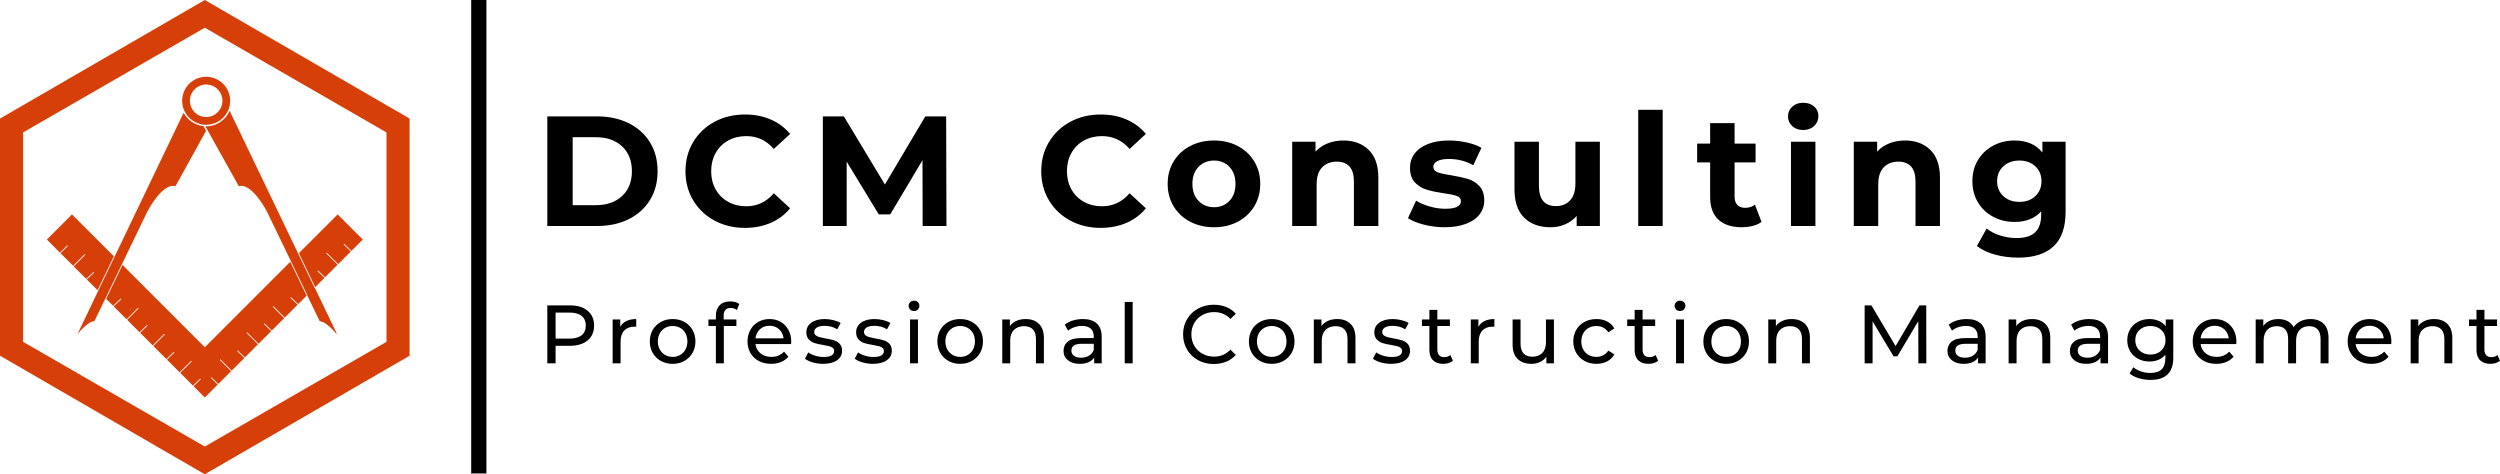 <svg viewBox="417.922 367.656 694.155 131.687" width="5000" height="948.543" xmlns="http://www.w3.org/2000/svg" xmlns:xlink="http://www.w3.org/1999/xlink" preserveAspectRatio="none"><defs></defs><style>.a6izo4zJpcolor {fill:#000000;fill-opacity:1;}.aa2enGRPafx0filter-floo {flood-color:#D73F09;flood-opacity:0.33;}.aD6z1nYkhcolor {fill:#000000;fill-opacity:1;}.aFK0OVi-sKcolors-0 {fill:#D73F09;fill-opacity:1;}.ajvSGIKIa7colors-0 {fill:#D73F09;fill-opacity:1;}.atBXipXk0bfillColor {fill:#000000;fill-opacity:1;}.shapeStroke-str {stroke:#313131;stroke-opacity:1;}</style><defs>
      <filter
        x="-1000"
        y="-1000"
        width="5000"
        height="5000"
        id="a2enGRPafx"
        filterUnits="userSpaceOnUse"
        primitiveUnits="userSpaceOnUse"
        color-interpolation-filters="sRGB">
        <feMerge><feMergeNode in="SourceGraphic" /></feMerge>
      </filter></defs><g opacity="1" transform="rotate(0 569.889 451.14)">
<svg width="542.189" height="22" x="569.889" y="451.14" version="1.1" preserveAspectRatio="none" viewBox="4.2 -30.28 943.4 38.28">
  <g transform="matrix(1 0 0 1 0 0)" class="a6izo4zJpcolor"><path d="M15.12-28Q20.56-28 23.68-25.40Q26.80-22.80 26.80-18.24L26.80-18.24Q26.80-13.68 23.68-11.08Q20.56-8.48 15.12-8.48L15.12-8.48L8.20-8.48L8.20 0L4.20 0L4.20-28L15.12-28ZM15-11.96Q18.80-11.96 20.80-13.58Q22.80-15.20 22.80-18.24L22.80-18.24Q22.80-21.28 20.80-22.90Q18.80-24.52 15-24.52L15-24.52L8.20-24.52L8.20-11.96L15-11.96Z M39.44-17.64Q40.44-19.48 42.40-20.44Q44.36-21.40 47.16-21.40L47.16-21.40L47.16-17.68Q46.84-17.72 46.28-17.72L46.28-17.72Q43.16-17.72 41.38-15.86Q39.60-14 39.60-10.56L39.60-10.56L39.60 0L35.76 0L35.76-21.20L39.44-21.20L39.44-17.64Z M64.76 0.24Q61.60 0.24 59.08-1.16Q56.56-2.56 55.14-5.02Q53.72-7.48 53.72-10.60L53.72-10.60Q53.72-13.72 55.14-16.18Q56.56-18.64 59.08-20.02Q61.60-21.40 64.76-21.40L64.76-21.40Q67.92-21.40 70.42-20.02Q72.92-18.64 74.34-16.18Q75.76-13.72 75.76-10.60L75.76-10.60Q75.76-7.48 74.34-5.02Q72.92-2.56 70.42-1.16Q67.92 0.24 64.76 0.24L64.76 0.24ZM64.76-3.12Q66.80-3.12 68.42-4.06Q70.04-5 70.96-6.70Q71.88-8.40 71.88-10.60L71.88-10.60Q71.88-12.80 70.96-14.50Q70.04-16.20 68.42-17.12Q66.80-18.04 64.76-18.04L64.76-18.04Q62.72-18.04 61.10-17.12Q59.48-16.20 58.54-14.50Q57.60-12.80 57.60-10.60L57.60-10.60Q57.60-8.40 58.54-6.70Q59.48-5 61.10-4.06Q62.72-3.12 64.76-3.12L64.76-3.12Z M92.84-26.76Q89.40-26.76 89.40-23.04L89.40-23.04L89.40-21.20L95.56-21.20L95.56-18.04L89.48-18.04L89.48 0L85.64 0L85.64-18.04L82.04-18.04L82.04-21.20L85.64-21.20L85.64-23.08Q85.64-26.24 87.48-28.08Q89.32-29.92 92.64-29.92L92.64-29.92Q93.92-29.92 95.04-29.60Q96.16-29.28 96.96-28.68L96.96-28.68L95.80-25.76Q94.48-26.76 92.84-26.76L92.84-26.76Z M122.04-10.48Q122.04-10.04 121.96-9.32L121.96-9.32L104.76-9.32Q105.12-6.52 107.22-4.82Q109.32-3.12 112.44-3.12L112.44-3.12Q116.24-3.12 118.56-5.68L118.56-5.68L120.68-3.20Q119.24-1.52 117.10-0.64Q114.96 0.24 112.32 0.24L112.32 0.24Q108.96 0.24 106.36-1.14Q103.76-2.52 102.34-5Q100.92-7.48 100.92-10.60L100.92-10.60Q100.92-13.68 102.30-16.16Q103.68-18.64 106.10-20.02Q108.52-21.40 111.56-21.40L111.56-21.40Q114.60-21.40 116.98-20.02Q119.36-18.64 120.70-16.16Q122.04-13.68 122.04-10.48L122.04-10.48ZM111.56-18.16Q108.80-18.16 106.94-16.48Q105.08-14.80 104.76-12.08L104.76-12.08L118.36-12.08Q118.04-14.76 116.18-16.46Q114.32-18.16 111.56-18.16L111.56-18.16Z M137.44 0.24Q134.84 0.24 132.44-0.46Q130.04-1.16 128.68-2.24L128.68-2.24L130.28-5.28Q131.68-4.28 133.68-3.68Q135.68-3.08 137.72-3.08L137.72-3.08Q142.76-3.08 142.76-5.96L142.76-5.96Q142.76-6.92 142.08-7.48Q141.40-8.04 140.38-8.30Q139.36-8.56 137.48-8.88L137.48-8.88Q134.92-9.28 133.30-9.80Q131.68-10.32 130.52-11.56Q129.36-12.80 129.36-15.04L129.36-15.04Q129.36-17.92 131.76-19.66Q134.16-21.40 138.20-21.40L138.20-21.40Q140.32-21.40 142.44-20.88Q144.56-20.36 145.92-19.48L145.92-19.48L144.28-16.44Q141.68-18.12 138.16-18.12L138.16-18.12Q135.72-18.12 134.44-17.32Q133.16-16.52 133.16-15.20L133.16-15.20Q133.16-14.16 133.88-13.56Q134.60-12.96 135.66-12.68Q136.72-12.40 138.64-12.04L138.64-12.04Q141.20-11.60 142.78-11.10Q144.36-10.60 145.48-9.40Q146.60-8.20 146.60-6.04L146.60-6.04Q146.60-3.16 144.14-1.46Q141.68 0.24 137.44 0.24L137.44 0.24Z M161.48 0.24Q158.88 0.24 156.48-0.46Q154.08-1.16 152.72-2.24L152.72-2.24L154.32-5.28Q155.72-4.28 157.72-3.68Q159.72-3.08 161.76-3.08L161.76-3.08Q166.80-3.08 166.80-5.96L166.80-5.96Q166.80-6.92 166.12-7.48Q165.44-8.04 164.42-8.30Q163.40-8.56 161.52-8.88L161.52-8.88Q158.96-9.28 157.34-9.80Q155.72-10.32 154.56-11.56Q153.40-12.80 153.40-15.04L153.40-15.04Q153.40-17.92 155.80-19.66Q158.20-21.40 162.24-21.40L162.24-21.40Q164.36-21.40 166.48-20.88Q168.60-20.36 169.96-19.48L169.96-19.48L168.32-16.44Q165.72-18.12 162.20-18.12L162.20-18.12Q159.76-18.12 158.48-17.32Q157.20-16.52 157.20-15.20L157.20-15.20Q157.20-14.16 157.92-13.56Q158.64-12.96 159.70-12.68Q160.76-12.40 162.68-12.04L162.68-12.04Q165.24-11.60 166.82-11.10Q168.40-10.60 169.52-9.40Q170.64-8.20 170.64-6.04L170.64-6.04Q170.64-3.16 168.18-1.46Q165.72 0.24 161.48 0.24L161.48 0.24Z M179.44 0L179.44-21.20L183.28-21.20L183.28 0L179.44 0ZM181.36-25.28Q180.24-25.28 179.50-26Q178.76-26.72 178.76-27.76L178.76-27.76Q178.76-28.80 179.50-29.54Q180.24-30.28 181.36-30.28L181.36-30.28Q182.48-30.28 183.22-29.58Q183.96-28.88 183.96-27.84L183.96-27.84Q183.96-26.76 183.22-26.02Q182.48-25.28 181.36-25.28L181.36-25.28Z M203.68 0.24Q200.52 0.24 198-1.16Q195.48-2.56 194.06-5.02Q192.64-7.48 192.64-10.60L192.64-10.60Q192.64-13.72 194.06-16.18Q195.48-18.64 198-20.02Q200.52-21.40 203.68-21.40L203.68-21.40Q206.84-21.40 209.34-20.02Q211.84-18.64 213.26-16.18Q214.68-13.72 214.68-10.60L214.68-10.60Q214.68-7.48 213.26-5.02Q211.84-2.56 209.34-1.16Q206.84 0.24 203.68 0.24L203.68 0.24ZM203.68-3.12Q205.72-3.12 207.34-4.06Q208.96-5 209.88-6.70Q210.80-8.40 210.80-10.60L210.80-10.60Q210.80-12.80 209.88-14.50Q208.96-16.20 207.34-17.12Q205.72-18.04 203.68-18.04L203.68-18.04Q201.64-18.04 200.02-17.12Q198.40-16.20 197.46-14.50Q196.52-12.80 196.52-10.60L196.52-10.60Q196.52-8.40 197.46-6.70Q198.40-5 200.02-4.06Q201.64-3.12 203.68-3.12L203.68-3.12Z M235.32-21.40Q239.36-21.40 241.74-19.06Q244.12-16.72 244.12-12.20L244.12-12.20L244.12 0L240.28 0L240.28-11.76Q240.28-14.84 238.80-16.40Q237.32-17.96 234.56-17.96L234.56-17.96Q231.44-17.96 229.64-16.14Q227.84-14.32 227.84-10.92L227.84-10.92L227.84 0L224 0L224-21.20L227.68-21.20L227.68-18Q228.84-19.64 230.82-20.52Q232.80-21.40 235.32-21.40L235.32-21.40Z M262.96-21.40Q267.36-21.40 269.70-19.24Q272.04-17.08 272.04-12.80L272.04-12.80L272.04 0L268.40 0L268.40-2.80Q267.44-1.32 265.66-0.54Q263.88 0.24 261.44 0.24L261.44 0.24Q257.88 0.24 255.74-1.48Q253.60-3.20 253.60-6L253.60-6Q253.60-8.80 255.64-10.50Q257.68-12.20 262.12-12.20L262.12-12.20L268.20-12.20L268.20-12.96Q268.20-15.44 266.76-16.76Q265.32-18.08 262.52-18.08L262.52-18.08Q260.64-18.08 258.84-17.46Q257.04-16.84 255.80-15.80L255.80-15.80L254.20-18.68Q255.84-20 258.12-20.70Q260.40-21.40 262.96-21.40L262.96-21.40ZM262.08-2.72Q264.28-2.72 265.88-3.70Q267.48-4.68 268.20-6.48L268.20-6.48L268.20-9.44L262.28-9.44Q257.40-9.44 257.40-6.16L257.40-6.16Q257.40-4.56 258.64-3.64Q259.88-2.72 262.08-2.72L262.08-2.72Z M283.16 0L283.16-29.68L287.00-29.68L287.00 0L283.16 0Z M326.16 0.32Q321.96 0.32 318.58-1.54Q315.20-3.40 313.28-6.66Q311.36-9.92 311.36-14L311.36-14Q311.36-18.08 313.28-21.34Q315.20-24.60 318.60-26.46Q322.00-28.32 326.20-28.32L326.20-28.32Q329.48-28.32 332.20-27.22Q334.92-26.12 336.84-23.96L336.84-23.96L334.24-21.44Q331.08-24.76 326.36-24.76L326.36-24.76Q323.24-24.76 320.72-23.36Q318.20-21.96 316.78-19.50Q315.36-17.04 315.36-14L315.36-14Q315.36-10.96 316.78-8.50Q318.20-6.04 320.72-4.64Q323.24-3.24 326.36-3.24L326.36-3.24Q331.04-3.24 334.24-6.60L334.24-6.60L336.84-4.08Q334.92-1.92 332.18-0.80Q329.44 0.32 326.16 0.32L326.16 0.32Z M354.20 0.24Q351.04 0.24 348.52-1.16Q346.00-2.56 344.58-5.02Q343.16-7.48 343.16-10.60L343.16-10.60Q343.16-13.72 344.58-16.18Q346.00-18.64 348.52-20.02Q351.04-21.40 354.20-21.40L354.20-21.40Q357.36-21.40 359.86-20.02Q362.36-18.64 363.78-16.18Q365.20-13.72 365.20-10.60L365.20-10.60Q365.20-7.48 363.78-5.02Q362.36-2.56 359.86-1.16Q357.36 0.24 354.20 0.24L354.20 0.24ZM354.20-3.12Q356.24-3.12 357.86-4.06Q359.48-5 360.40-6.70Q361.32-8.40 361.32-10.60L361.32-10.60Q361.32-12.80 360.40-14.50Q359.48-16.20 357.86-17.12Q356.24-18.04 354.20-18.04L354.20-18.04Q352.16-18.04 350.54-17.12Q348.92-16.20 347.98-14.50Q347.04-12.80 347.04-10.60L347.04-10.60Q347.04-8.40 347.98-6.70Q348.92-5 350.54-4.06Q352.16-3.12 354.20-3.12L354.20-3.12Z M385.84-21.40Q389.88-21.40 392.26-19.06Q394.64-16.72 394.64-12.20L394.64-12.20L394.64 0L390.80 0L390.80-11.76Q390.80-14.84 389.32-16.40Q387.84-17.96 385.08-17.96L385.08-17.96Q381.96-17.96 380.16-16.14Q378.36-14.32 378.36-10.92L378.36-10.92L378.36 0L374.52 0L374.52-21.20L378.20-21.20L378.20-18Q379.36-19.64 381.34-20.52Q383.32-21.40 385.84-21.40L385.84-21.40Z M411.84 0.24Q409.24 0.24 406.84-0.46Q404.44-1.16 403.08-2.24L403.08-2.24L404.68-5.28Q406.08-4.28 408.08-3.68Q410.08-3.08 412.12-3.08L412.12-3.08Q417.16-3.08 417.16-5.96L417.16-5.96Q417.16-6.92 416.48-7.48Q415.80-8.04 414.78-8.30Q413.76-8.56 411.88-8.88L411.88-8.88Q409.32-9.28 407.70-9.80Q406.08-10.32 404.92-11.56Q403.76-12.80 403.76-15.04L403.76-15.04Q403.76-17.92 406.16-19.66Q408.56-21.40 412.60-21.40L412.60-21.40Q414.72-21.40 416.84-20.88Q418.96-20.36 420.32-19.48L420.32-19.48L418.68-16.44Q416.08-18.12 412.56-18.12L412.56-18.12Q410.12-18.12 408.84-17.32Q407.56-16.52 407.56-15.20L407.56-15.20Q407.56-14.16 408.28-13.56Q409.00-12.96 410.06-12.68Q411.12-12.40 413.04-12.04L413.04-12.04Q415.60-11.60 417.18-11.10Q418.76-10.60 419.88-9.40Q421.00-8.20 421.00-6.04L421.00-6.04Q421.00-3.16 418.54-1.46Q416.08 0.24 411.84 0.24L411.84 0.24Z M440.52-4L441.72-1.24Q440.88-0.52 439.64-0.14Q438.40 0.24 437.08 0.24L437.08 0.24Q433.88 0.24 432.12-1.48Q430.36-3.20 430.36-6.40L430.36-6.40L430.36-18.04L426.76-18.04L426.76-21.20L430.36-21.20L430.36-25.84L434.20-25.84L434.20-21.20L440.28-21.20L440.28-18.04L434.20-18.04L434.20-6.56Q434.20-4.84 435.06-3.92Q435.92-3 437.52-3L437.52-3Q439.28-3 440.52-4L440.52-4Z M454.04-17.64Q455.04-19.48 457.00-20.44Q458.96-21.40 461.76-21.40L461.76-21.40L461.76-17.68Q461.44-17.72 460.88-17.72L460.88-17.72Q457.76-17.72 455.98-15.86Q454.20-14 454.20-10.56L454.20-10.56L454.20 0L450.36 0L450.36-21.20L454.04-21.20L454.04-17.64Z M486.68-21.20L490.52-21.20L490.52 0L486.88 0L486.88-3.20Q485.72-1.56 483.82-0.66Q481.92 0.24 479.68 0.24L479.68 0.24Q475.44 0.24 473.00-2.10Q470.56-4.44 470.56-9L470.56-9L470.56-21.20L474.40-21.20L474.40-9.44Q474.40-6.36 475.88-4.78Q477.36-3.20 480.12-3.20L480.12-3.20Q483.16-3.20 484.92-5.04Q486.68-6.88 486.68-10.24L486.68-10.24L486.68-21.20Z M511.08 0.24Q507.84 0.24 505.30-1.16Q502.76-2.56 501.32-5.02Q499.88-7.48 499.88-10.60L499.88-10.60Q499.88-13.72 501.32-16.18Q502.76-18.64 505.30-20.02Q507.84-21.40 511.08-21.40L511.08-21.40Q513.96-21.40 516.22-20.24Q518.48-19.08 519.72-16.88L519.72-16.88L516.80-15Q515.80-16.52 514.32-17.28Q512.84-18.04 511.04-18.04L511.04-18.04Q508.96-18.04 507.30-17.12Q505.64-16.20 504.70-14.50Q503.76-12.80 503.76-10.60L503.76-10.60Q503.76-8.36 504.70-6.66Q505.64-4.96 507.30-4.04Q508.96-3.12 511.04-3.12L511.04-3.12Q512.84-3.12 514.32-3.88Q515.80-4.64 516.80-6.16L516.80-6.16L519.72-4.32Q518.48-2.12 516.22-0.94Q513.96 0.24 511.08 0.24L511.08 0.24Z M539.68-4L540.88-1.24Q540.04-0.52 538.80-0.14Q537.56 0.24 536.24 0.24L536.24 0.24Q533.04 0.24 531.28-1.48Q529.52-3.20 529.52-6.40L529.52-6.40L529.52-18.04L525.92-18.04L525.92-21.20L529.52-21.20L529.52-25.84L533.36-25.84L533.36-21.20L539.44-21.20L539.44-18.04L533.36-18.04L533.36-6.56Q533.36-4.84 534.22-3.92Q535.08-3 536.68-3L536.68-3Q538.44-3 539.68-4L539.68-4Z M549.52 0L549.52-21.20L553.36-21.20L553.36 0L549.52 0ZM551.44-25.28Q550.32-25.28 549.58-26Q548.84-26.72 548.84-27.76L548.84-27.76Q548.84-28.80 549.58-29.54Q550.32-30.28 551.44-30.28L551.44-30.28Q552.56-30.28 553.30-29.58Q554.04-28.88 554.04-27.84L554.04-27.84Q554.04-26.76 553.30-26.02Q552.56-25.28 551.44-25.28L551.44-25.28Z M573.76 0.24Q570.60 0.24 568.08-1.16Q565.56-2.56 564.14-5.02Q562.72-7.48 562.72-10.60L562.72-10.60Q562.72-13.72 564.14-16.18Q565.56-18.64 568.08-20.02Q570.60-21.40 573.76-21.40L573.76-21.40Q576.92-21.40 579.42-20.02Q581.92-18.64 583.34-16.18Q584.76-13.72 584.76-10.60L584.76-10.60Q584.76-7.48 583.34-5.02Q581.92-2.56 579.42-1.16Q576.92 0.24 573.76 0.24L573.76 0.24ZM573.76-3.12Q575.80-3.12 577.42-4.06Q579.04-5 579.96-6.70Q580.88-8.40 580.88-10.60L580.88-10.60Q580.88-12.80 579.96-14.50Q579.04-16.20 577.42-17.12Q575.80-18.04 573.76-18.04L573.76-18.04Q571.72-18.04 570.10-17.12Q568.48-16.20 567.54-14.50Q566.60-12.80 566.60-10.60L566.60-10.60Q566.60-8.40 567.54-6.70Q568.48-5 570.10-4.06Q571.72-3.12 573.76-3.12L573.76-3.12Z M605.40-21.40Q609.44-21.40 611.82-19.06Q614.20-16.72 614.20-12.20L614.20-12.20L614.20 0L610.36 0L610.36-11.76Q610.36-14.84 608.88-16.40Q607.40-17.96 604.64-17.96L604.64-17.96Q601.52-17.96 599.72-16.14Q597.92-14.32 597.92-10.92L597.92-10.92L597.92 0L594.08 0L594.08-21.20L597.76-21.20L597.76-18Q598.92-19.64 600.90-20.52Q602.88-21.40 605.40-21.40L605.40-21.40Z M670.44 0L666.60 0L666.56-20.40L656.44-3.40L654.60-3.40L644.48-20.28L644.48 0L640.64 0L640.64-28L643.92-28L655.60-8.32L667.12-28L670.40-28L670.44 0Z M690-21.40Q694.40-21.40 696.74-19.24Q699.08-17.08 699.08-12.80L699.08-12.80L699.08 0L695.44 0L695.44-2.80Q694.48-1.32 692.70-0.54Q690.92 0.24 688.48 0.24L688.48 0.24Q684.92 0.24 682.78-1.48Q680.64-3.20 680.64-6L680.64-6Q680.64-8.80 682.68-10.50Q684.72-12.20 689.16-12.20L689.16-12.20L695.24-12.20L695.24-12.96Q695.24-15.44 693.80-16.76Q692.36-18.08 689.56-18.08L689.56-18.08Q687.68-18.08 685.88-17.46Q684.08-16.84 682.84-15.80L682.84-15.80L681.24-18.68Q682.88-20 685.16-20.70Q687.44-21.40 690-21.40L690-21.40ZM689.12-2.72Q691.32-2.72 692.92-3.70Q694.52-4.68 695.24-6.48L695.24-6.48L695.24-9.44L689.32-9.44Q684.44-9.44 684.44-6.16L684.44-6.16Q684.44-4.56 685.68-3.64Q686.92-2.72 689.12-2.72L689.12-2.72Z M721.52-21.40Q725.56-21.40 727.94-19.06Q730.32-16.72 730.32-12.20L730.32-12.20L730.32 0L726.48 0L726.48-11.76Q726.48-14.84 725-16.40Q723.52-17.96 720.76-17.96L720.76-17.96Q717.64-17.96 715.84-16.14Q714.04-14.32 714.04-10.92L714.04-10.92L714.04 0L710.20 0L710.20-21.20L713.88-21.20L713.88-18Q715.04-19.64 717.02-20.52Q719-21.40 721.52-21.40L721.52-21.40Z M749.16-21.40Q753.56-21.40 755.90-19.24Q758.24-17.08 758.24-12.80L758.24-12.80L758.24 0L754.60 0L754.60-2.80Q753.64-1.32 751.86-0.54Q750.08 0.24 747.64 0.24L747.64 0.24Q744.08 0.24 741.94-1.48Q739.80-3.20 739.80-6L739.80-6Q739.80-8.80 741.84-10.50Q743.88-12.20 748.32-12.20L748.32-12.20L754.40-12.20L754.40-12.96Q754.40-15.44 752.96-16.76Q751.52-18.08 748.72-18.08L748.72-18.08Q746.84-18.08 745.04-17.46Q743.24-16.84 742-15.80L742-15.80L740.40-18.68Q742.04-20 744.32-20.70Q746.60-21.40 749.16-21.40L749.16-21.40ZM748.28-2.72Q750.48-2.72 752.08-3.70Q753.68-4.68 754.40-6.48L754.40-6.48L754.40-9.44L748.48-9.44Q743.60-9.44 743.60-6.16L743.60-6.16Q743.60-4.56 744.84-3.64Q746.08-2.72 748.28-2.72L748.28-2.72Z M786.12-21.20L789.76-21.20L789.76-2.88Q789.76 2.68 787.00 5.34Q784.24 8 778.76 8L778.76 8Q775.76 8 773.04 7.18Q770.32 6.36 768.64 4.84L768.64 4.84L770.48 1.88Q771.96 3.16 774.14 3.90Q776.32 4.64 778.64 4.64L778.64 4.64Q782.36 4.64 784.14 2.88Q785.92 1.12 785.92-2.48L785.92-2.48L785.92-4.16Q784.56-2.52 782.58-1.70Q780.60-0.88 778.28-0.88L778.28-0.88Q775.24-0.88 772.78-2.18Q770.32-3.48 768.92-5.82Q767.52-8.16 767.52-11.16L767.52-11.16Q767.52-14.16 768.92-16.50Q770.32-18.84 772.78-20.12Q775.24-21.40 778.28-21.40L778.28-21.40Q780.68-21.40 782.74-20.52Q784.80-19.64 786.12-17.92L786.12-17.92L786.12-21.20ZM778.72-4.24Q780.80-4.24 782.46-5.12Q784.12-6 785.06-7.58Q786.00-9.16 786.00-11.16L786.00-11.16Q786.00-14.24 783.96-16.14Q781.92-18.04 778.72-18.04L778.72-18.04Q775.48-18.04 773.44-16.14Q771.40-14.24 771.40-11.16L771.40-11.16Q771.40-9.16 772.34-7.58Q773.28-6 774.94-5.12Q776.60-4.24 778.72-4.24L778.72-4.24Z M820.24-10.48Q820.24-10.04 820.16-9.32L820.16-9.32L802.96-9.32Q803.32-6.52 805.42-4.82Q807.52-3.12 810.64-3.12L810.64-3.12Q814.44-3.12 816.76-5.68L816.76-5.68L818.88-3.20Q817.44-1.52 815.30-0.64Q813.16 0.24 810.52 0.24L810.52 0.24Q807.16 0.24 804.56-1.14Q801.96-2.52 800.54-5Q799.12-7.48 799.12-10.60L799.12-10.60Q799.12-13.68 800.50-16.16Q801.88-18.64 804.30-20.02Q806.72-21.40 809.76-21.40L809.76-21.40Q812.80-21.40 815.18-20.02Q817.56-18.64 818.90-16.16Q820.24-13.68 820.24-10.48L820.24-10.48ZM809.76-18.16Q807.00-18.16 805.14-16.48Q803.28-14.80 802.96-12.08L802.96-12.08L816.56-12.08Q816.24-14.76 814.38-16.46Q812.52-18.16 809.76-18.16L809.76-18.16Z M856.08-21.40Q860.08-21.40 862.42-19.08Q864.76-16.76 864.76-12.20L864.76-12.20L864.76 0L860.92 0L860.92-11.76Q860.92-14.84 859.50-16.40Q858.08-17.96 855.44-17.96L855.44-17.96Q852.52-17.96 850.80-16.14Q849.08-14.32 849.08-10.92L849.08-10.92L849.08 0L845.24 0L845.24-11.76Q845.24-14.84 843.82-16.40Q842.40-17.96 839.76-17.96L839.76-17.96Q836.84-17.96 835.12-16.14Q833.40-14.32 833.40-10.92L833.40-10.92L833.40 0L829.56 0L829.56-21.20L833.24-21.20L833.24-18.04Q834.40-19.68 836.28-20.54Q838.16-21.40 840.56-21.40L840.56-21.40Q843.04-21.40 844.96-20.40Q846.88-19.40 847.92-17.48L847.92-17.48Q849.12-19.32 851.26-20.36Q853.40-21.40 856.08-21.40L856.08-21.40Z M895.12-10.48Q895.12-10.04 895.04-9.32L895.04-9.32L877.84-9.32Q878.20-6.52 880.30-4.82Q882.40-3.12 885.52-3.12L885.52-3.12Q889.32-3.12 891.64-5.68L891.64-5.68L893.76-3.20Q892.32-1.52 890.18-0.64Q888.04 0.24 885.40 0.24L885.40 0.24Q882.04 0.24 879.44-1.14Q876.84-2.52 875.42-5Q874.00-7.48 874.00-10.60L874.00-10.60Q874.00-13.68 875.38-16.16Q876.76-18.64 879.18-20.02Q881.60-21.40 884.64-21.40L884.64-21.40Q887.68-21.40 890.06-20.02Q892.44-18.64 893.78-16.16Q895.12-13.68 895.12-10.48L895.12-10.48ZM884.64-18.16Q881.88-18.16 880.02-16.48Q878.16-14.80 877.84-12.08L877.84-12.08L891.44-12.08Q891.12-14.76 889.26-16.46Q887.40-18.16 884.64-18.16L884.64-18.16Z M915.76-21.40Q919.80-21.40 922.18-19.06Q924.56-16.72 924.56-12.20L924.56-12.20L924.56 0L920.72 0L920.72-11.76Q920.72-14.84 919.24-16.40Q917.76-17.96 915-17.96L915-17.96Q911.88-17.96 910.08-16.14Q908.28-14.32 908.28-10.92L908.28-10.92L908.28 0L904.44 0L904.44-21.20L908.12-21.20L908.12-18Q909.28-19.64 911.26-20.52Q913.24-21.40 915.76-21.40L915.76-21.40Z M946.40-4L947.60-1.24Q946.76-0.52 945.52-0.14Q944.28 0.24 942.96 0.24L942.96 0.24Q939.76 0.24 938-1.48Q936.24-3.20 936.24-6.40L936.24-6.40L936.24-18.04L932.64-18.04L932.64-21.20L936.24-21.20L936.24-25.84L940.08-25.84L940.08-21.20L946.16-21.20L946.16-18.04L940.08-18.04L940.08-6.56Q940.08-4.84 940.94-3.92Q941.80-3 943.40-3L943.40-3Q945.16-3 946.40-4L946.40-4Z"/></g>
</svg>
</g><g opacity="1" transform="rotate(0 569.889 396.189)">
<svg width="421.569" height="43" x="569.889" y="396.189" version="1.1" preserveAspectRatio="none" viewBox="3.32 -31.48 387.68 39.56">
  <g transform="matrix(1 0 0 1 0 0)" class="aD6z1nYkhcolor"><path d="M3.32 0L3.32-28L16.04-28Q20.60-28 24.10-26.26Q27.60-24.52 29.54-21.36Q31.48-18.20 31.48-14L31.48-14Q31.48-9.80 29.54-6.64Q27.60-3.48 24.10-1.74Q20.60 0 16.04 0L16.04 0L3.32 0ZM9.80-5.32L15.72-5.32Q19.92-5.32 22.42-7.66Q24.92-10 24.92-14L24.92-14Q24.92-18 22.42-20.34Q19.92-22.68 15.72-22.68L15.72-22.68L9.80-22.68L9.80-5.32Z M53.76 0.48Q49.48 0.48 46.02-1.38Q42.56-3.24 40.58-6.54Q38.60-9.84 38.60-14L38.60-14Q38.60-18.16 40.58-21.46Q42.56-24.76 46.02-26.62Q49.48-28.48 53.80-28.48L53.80-28.48Q57.44-28.48 60.38-27.20Q63.32-25.92 65.32-23.52L65.32-23.52L61.16-19.68Q58.32-22.96 54.12-22.96L54.12-22.96Q51.52-22.96 49.48-21.82Q47.44-20.68 46.30-18.64Q45.16-16.60 45.16-14L45.16-14Q45.16-11.40 46.30-9.36Q47.44-7.32 49.48-6.18Q51.52-5.04 54.12-5.04L54.12-5.04Q58.32-5.04 61.16-8.36L61.16-8.36L65.32-4.52Q63.32-2.08 60.36-0.80Q57.40 0.48 53.76 0.48L53.76 0.48Z M105.24 0L99.16 0L99.12-16.80L90.88-2.96L87.96-2.96L79.76-16.44L79.76 0L73.68 0L73.68-28L79.04-28L89.52-10.60L99.84-28L105.16-28L105.24 0Z M144.60 0.48Q140.32 0.48 136.86-1.38Q133.40-3.24 131.42-6.54Q129.44-9.84 129.44-14L129.44-14Q129.44-18.16 131.42-21.46Q133.40-24.76 136.86-26.62Q140.32-28.48 144.64-28.48L144.64-28.48Q148.28-28.48 151.22-27.20Q154.16-25.92 156.16-23.52L156.16-23.52L152-19.68Q149.16-22.96 144.96-22.96L144.96-22.96Q142.36-22.96 140.32-21.82Q138.28-20.68 137.14-18.64Q136-16.60 136-14L136-14Q136-11.40 137.14-9.36Q138.28-7.32 140.32-6.18Q142.36-5.04 144.96-5.04L144.96-5.04Q149.16-5.04 152-8.36L152-8.36L156.16-4.52Q154.16-2.08 151.20-0.80Q148.24 0.48 144.60 0.48L144.60 0.48Z M173.56 0.32Q170.16 0.32 167.46-1.10Q164.76-2.52 163.24-5.04Q161.72-7.56 161.72-10.76L161.72-10.76Q161.72-13.96 163.24-16.48Q164.76-19 167.46-20.42Q170.16-21.84 173.56-21.84L173.56-21.84Q176.96-21.84 179.64-20.42Q182.32-19 183.84-16.48Q185.36-13.96 185.36-10.76L185.36-10.76Q185.36-7.56 183.84-5.04Q182.32-2.52 179.64-1.10Q176.96 0.32 173.56 0.32L173.56 0.32ZM173.56-4.80Q175.96-4.80 177.50-6.42Q179.04-8.04 179.04-10.76L179.04-10.76Q179.04-13.48 177.50-15.10Q175.96-16.72 173.56-16.72L173.56-16.72Q171.16-16.72 169.60-15.10Q168.04-13.48 168.04-10.76L168.04-10.76Q168.04-8.04 169.60-6.42Q171.16-4.80 173.56-4.80L173.56-4.80Z M206.60-21.84Q210.60-21.84 213.06-19.44Q215.52-17.04 215.52-12.32L215.52-12.32L215.52 0L209.28 0L209.28-11.36Q209.28-13.92 208.16-15.18Q207.04-16.44 204.92-16.44L204.92-16.44Q202.56-16.44 201.16-14.98Q199.76-13.52 199.76-10.64L199.76-10.64L199.76 0L193.52 0L193.52-21.52L199.48-21.52L199.48-19Q200.72-20.36 202.56-21.10Q204.40-21.84 206.60-21.84L206.60-21.84Z M232.40 0.32Q229.72 0.32 227.16-0.34Q224.60-1 223.08-2L223.08-2L225.16-6.48Q226.60-5.56 228.64-4.98Q230.68-4.40 232.64-4.40L232.64-4.40Q236.60-4.40 236.60-6.36L236.60-6.36Q236.60-7.28 235.52-7.68Q234.44-8.08 232.20-8.36L232.20-8.36Q229.56-8.76 227.84-9.28Q226.12-9.80 224.86-11.12Q223.60-12.44 223.60-14.88L223.60-14.88Q223.60-16.92 224.78-18.50Q225.96-20.08 228.22-20.96Q230.48-21.84 233.56-21.84L233.56-21.84Q235.84-21.84 238.10-21.34Q240.36-20.84 241.84-19.96L241.84-19.96L239.76-15.52Q236.92-17.12 233.56-17.12L233.56-17.12Q231.56-17.12 230.56-16.56Q229.56-16 229.56-15.12L229.56-15.12Q229.56-14.12 230.64-13.72Q231.72-13.32 234.08-12.96L234.08-12.96Q236.72-12.52 238.40-12.02Q240.08-11.52 241.32-10.20Q242.56-8.88 242.56-6.52L242.56-6.52Q242.56-4.52 241.36-2.96Q240.16-1.40 237.86-0.54Q235.56 0.32 232.40 0.32L232.40 0.32Z M265.84-21.52L272.08-21.52L272.08 0L266.16 0L266.16-2.56Q264.92-1.16 263.20-0.42Q261.48 0.32 259.48 0.32L259.48 0.32Q255.24 0.32 252.76-2.12Q250.28-4.56 250.28-9.36L250.28-9.36L250.28-21.52L256.52-21.52L256.52-10.28Q256.52-5.08 260.88-5.08L260.88-5.08Q263.12-5.08 264.48-6.54Q265.84-8 265.84-10.88L265.84-10.88L265.84-21.52Z M281.88 0L281.88-29.68L288.12-29.68L288.12 0L281.88 0Z M311.68-5.44L313.36-1.04Q312.44-0.36 311.10-0.02Q309.76 0.32 308.28 0.32L308.28 0.32Q304.44 0.32 302.34-1.64Q300.24-3.60 300.24-7.40L300.24-7.40L300.24-16.24L296.92-16.24L296.92-21.04L300.24-21.04L300.24-26.28L306.48-26.28L306.48-21.04L311.84-21.04L311.84-16.24L306.48-16.24L306.48-7.48Q306.48-6.12 307.18-5.38Q307.88-4.64 309.16-4.64L309.16-4.64Q310.64-4.64 311.68-5.44L311.68-5.44Z M320.88 0L320.88-21.52L327.12-21.52L327.12 0L320.88 0ZM324-24.52Q322.28-24.52 321.20-25.52Q320.12-26.52 320.12-28L320.12-28Q320.12-29.48 321.20-30.48Q322.28-31.48 324-31.48L324-31.48Q325.72-31.48 326.80-30.52Q327.88-29.56 327.88-28.12L327.88-28.12Q327.88-26.56 326.80-25.54Q325.72-24.52 324-24.52L324-24.52Z M350-21.84Q354-21.84 356.46-19.44Q358.92-17.04 358.92-12.32L358.92-12.32L358.92 0L352.68 0L352.68-11.36Q352.68-13.92 351.56-15.18Q350.44-16.44 348.32-16.44L348.32-16.44Q345.96-16.44 344.56-14.98Q343.16-13.52 343.16-10.64L343.16-10.64L343.16 0L336.92 0L336.92-21.52L342.88-21.52L342.88-19Q344.12-20.36 345.96-21.10Q347.80-21.84 350-21.84L350-21.84Z M385.08-21.52L391-21.52L391-3.60Q391 2.32 387.92 5.20Q384.84 8.08 378.92 8.08L378.92 8.08Q375.80 8.08 373 7.32Q370.20 6.56 368.36 5.12L368.36 5.12L370.84 0.64Q372.20 1.76 374.28 2.42Q376.36 3.08 378.44 3.08L378.44 3.08Q381.68 3.08 383.22 1.62Q384.76 0.16 384.76-2.80L384.76-2.80L384.76-3.72Q382.32-1.04 377.96-1.04L377.96-1.04Q375-1.04 372.54-2.34Q370.08-3.64 368.64-6Q367.20-8.36 367.20-11.44L367.20-11.44Q367.20-14.52 368.64-16.88Q370.08-19.24 372.54-20.54Q375-21.84 377.96-21.84L377.96-21.84Q382.64-21.84 385.08-18.76L385.08-18.76L385.08-21.52ZM379.20-6.16Q381.68-6.16 383.26-7.62Q384.84-9.08 384.84-11.44L384.84-11.44Q384.84-13.80 383.26-15.26Q381.68-16.72 379.20-16.72L379.20-16.72Q376.72-16.72 375.12-15.26Q373.52-13.80 373.52-11.44L373.52-11.44Q373.52-9.08 375.12-7.62Q376.72-6.16 379.20-6.16L379.20-6.16Z"/></g>
</svg>
</g><g opacity="1" transform="rotate(0 548.754 367.656)">
<svg width="4.227" height="131.46" x="548.754" y="367.656" version="1.1" preserveAspectRatio="none" viewBox="0 0 4.227 131.46">
  <rect x="0" y="0" width="4.227" height="131.46" class="atBXipXk0bfillColor shapeStroke-str" style="stroke-width:0;" rx="0px" ry="0px" />
</svg>
</g><g opacity="1" transform="rotate(0 417.922 367.656)">
<svg width="113.73" height="131.687" x="417.922" y="367.656" version="1.1" preserveAspectRatio="none" viewBox="2.7 0.6 26.6 30.8">
  <g transform="matrix(1 0 0 1 0 0)" class="ajvSGIKIa7colors-0"><g><g><path d="M16,31.4L2.7,23.7V8.3L16,0.6l13.3,7.7v15.4L16,31.4z M4.2,22.8L16,29.6l11.8-6.8V9.2L16,2.4L4.2,9.2V22.8    z"></path></g></g></g>
</svg>
</g><g opacity="1" transform="rotate(0 430.929 388.973)">
<svg width="87.716" height="89.055" x="430.929" y="388.973" version="1.1" preserveAspectRatio="none" viewBox="7.746 7.195 84.507 85.797">
  <g transform="matrix(1 0 0 1 0 0)" class="aFK0OVi-sKcolors-0"><polygon points="14.468,44.018 7.746,50.739 11.232,54.226 13.218,52.276 13.375,52.437 11.391,54.384 14.769,57.761 17.876,54.654   18.034,54.813 14.927,57.92 18.268,61.26 20.214,59.427 20.369,59.59 18.427,61.419 21.309,64.302 25.666,55.216 "></polygon><polygon points="50,79.55 27.985,57.534 23.604,66.597 25.465,68.457 27.492,66.545 27.644,66.707 25.624,68.616 29.067,72.06   32.162,68.964 32.32,69.122 29.225,72.218 32.549,75.542 34.542,73.587 34.698,73.747 32.708,75.7 36.073,79.066 39.136,76.006   39.294,76.164 36.232,79.226 39.722,82.715 41.692,80.783 41.848,80.942 39.88,82.873 43.266,86.258 46.362,83.161 46.521,83.32   43.424,86.416 46.829,89.82 48.756,87.93 48.914,88.089 46.987,89.979 50,92.992 53.463,89.529 51.654,87.753 51.811,87.594   53.621,89.371 57.028,85.964 54.012,82.949 54.17,82.79 57.187,85.806 60.57,82.422 58.675,80.563 58.832,80.402 60.729,82.263   64.219,78.771 61.175,75.728 61.333,75.568 64.378,78.613 67.763,75.229 65.838,73.34 65.995,73.181 67.922,75.07 71.233,71.758   68.161,68.687 68.32,68.527 71.392,71.6 74.832,68.16 72.872,66.309 73.026,66.146 74.991,68.002 77.241,65.751 72.862,56.688 "></polygon><polygon points="89.224,53.768 92.253,50.739 85.532,44.018 75.173,54.376 79.534,63.458 82.023,60.968 80.149,59.203   80.304,59.039 82.184,60.81 85.522,57.47 82.478,54.425 82.637,54.267 85.682,57.312 89.065,53.926 87.142,52.038 87.298,51.878 "></polygon><path d="M80.78,72.561c1.745,0,4.549,3.486,4.549,3.486l-5.963-12.421l-1.957,1.957L80.78,72.561z"></path><path d="M56.647,16.307c-1.047,2.436-3.469,4.146-6.283,4.146c-0.068,0-0.136-0.003-0.205-0.005l8.942,16.03  c0.055-0.017,0.11-0.032,0.165-0.043c0.021-0.005,0.041-0.008,0.063-0.012c0.034-0.007,0.068-0.014,0.104-0.019  c0.025-0.004,0.053-0.006,0.08-0.009c0.028-0.003,0.058-0.007,0.086-0.009c0.027-0.002,0.055-0.002,0.082-0.003  c0.029-0.001,0.058-0.002,0.084-0.002c0.008,0,0.014,0,0.02,0c0.097,0.001,0.193,0.007,0.29,0.019c0.004,0,0.008,0,0.012,0.001  c0.098,0.012,0.193,0.03,0.29,0.053c0.009,0.002,0.019,0.005,0.028,0.007c0.093,0.022,0.187,0.051,0.279,0.083  c0.013,0.004,0.024,0.008,0.037,0.013c0.092,0.033,0.184,0.069,0.274,0.11c0.014,0.006,0.026,0.012,0.04,0.018  c0.091,0.042,0.182,0.088,0.272,0.137c0.013,0.008,0.025,0.015,0.038,0.022c0.092,0.051,0.184,0.104,0.274,0.162  c0.01,0.007,0.021,0.014,0.032,0.021c0.093,0.06,0.185,0.123,0.277,0.189c0.006,0.006,0.015,0.011,0.021,0.017  c0.095,0.069,0.19,0.142,0.285,0.218c0,0,0,0.001,0.001,0.001c0.099,0.08,0.196,0.162,0.294,0.248c0,0.001,0.001,0.001,0.002,0.002  c0.095,0.082,0.186,0.168,0.278,0.256c0.006,0.006,0.014,0.012,0.02,0.018c0.088,0.085,0.176,0.173,0.264,0.261  c0.009,0.01,0.018,0.018,0.026,0.027c0.086,0.088,0.17,0.177,0.254,0.269c0.009,0.009,0.019,0.02,0.028,0.03  c0.083,0.09,0.165,0.183,0.246,0.277c0.01,0.009,0.018,0.02,0.027,0.029c0.082,0.095,0.162,0.19,0.242,0.288  c0.007,0.007,0.014,0.016,0.021,0.024c0.081,0.1,0.161,0.198,0.24,0.299c0.003,0.003,0.007,0.008,0.01,0.012  c0.166,0.21,0.324,0.422,0.478,0.631c0.001,0.001,0.001,0.001,0.002,0.002c0.074,0.102,0.147,0.204,0.219,0.305  c0.004,0.006,0.008,0.013,0.013,0.019c0.068,0.097,0.135,0.195,0.201,0.29c0.006,0.009,0.013,0.019,0.019,0.028  c0.063,0.094,0.127,0.188,0.187,0.279c0.008,0.009,0.014,0.019,0.02,0.027c0.06,0.091,0.118,0.182,0.175,0.27  c0.006,0.009,0.012,0.019,0.018,0.027c0.058,0.089,0.111,0.176,0.164,0.261c0.005,0.006,0.009,0.013,0.012,0.019  c0.055,0.087,0.107,0.171,0.156,0.253c0.003,0.002,0.004,0.005,0.006,0.007c0.104,0.17,0.197,0.329,0.281,0.472  c0.001,0.001,0.001,0.003,0.002,0.004c0.04,0.069,0.078,0.135,0.114,0.196c0.002,0.006,0.006,0.011,0.008,0.017  c0.034,0.059,0.064,0.114,0.094,0.166c0.004,0.006,0.008,0.013,0.011,0.019c0.028,0.05,0.055,0.096,0.078,0.138  c0.002,0.006,0.006,0.012,0.008,0.017c0.022,0.041,0.044,0.079,0.062,0.112c0.002,0.004,0.004,0.008,0.007,0.013  c0.017,0.032,0.031,0.06,0.045,0.083c0,0.001,0.001,0.002,0.002,0.005c0.012,0.022,0.021,0.041,0.028,0.053  c0.001,0.002,0.001,0.003,0.002,0.006c0.004,0.007,0.009,0.014,0.009,0.014L80.78,72.561c1.745,0,4.549,3.486,4.549,3.486  L56.647,16.307z"></path><path d="M50.364,7.195c-3.542,0-6.423,2.881-6.423,6.423c0,1.11,0.284,2.155,0.782,3.067c1.002,1.836,2.875,3.131,5.06,3.329  c0.087,0.008,0.173,0.015,0.26,0.02c0.107,0.005,0.214,0.008,0.322,0.008c2.714,0,5.037-1.692,5.977-4.076  c0.288-0.728,0.447-1.519,0.447-2.347C56.788,10.076,53.905,7.195,50.364,7.195z M50.364,17.968c-2.402,0-4.35-1.948-4.35-4.35  s1.947-4.35,4.35-4.35s4.351,1.948,4.351,4.35S52.767,17.968,50.364,17.968z"></path><path d="M44.328,16.818L25.834,55.384l-9.908,20.663c0,0,2.805-3.486,4.548-3.486l7.67-15.873l6.505-13.464  c0,0,3.522-6.845,6.833-6.845c0.225,0,0.45,0.032,0.672,0.099l8.188-14.833L49.636,20.4C47.335,20.154,45.369,18.773,44.328,16.818z  "></path></g>
</svg>
</g></svg>